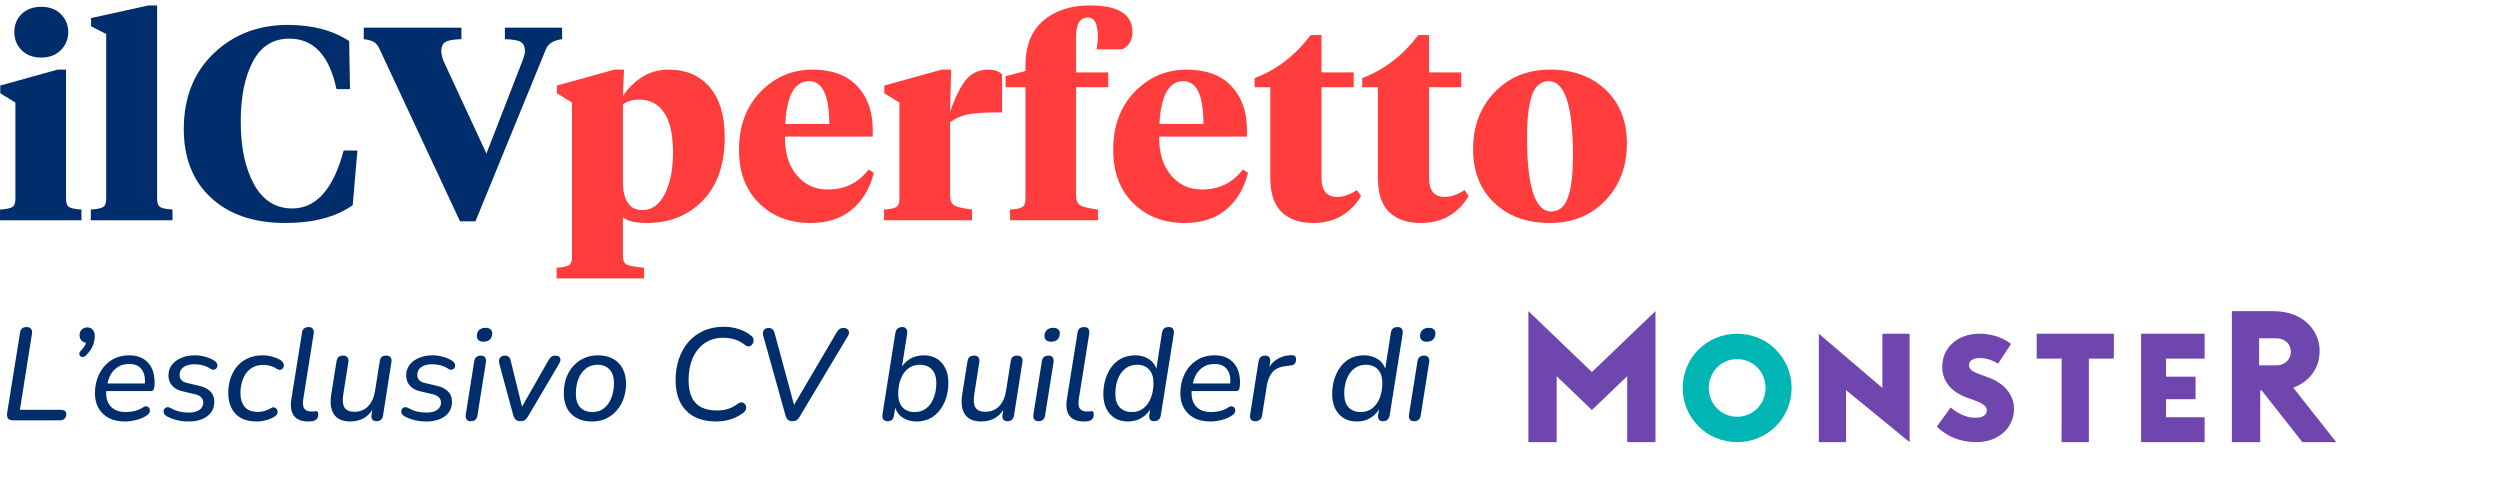 <svg width="229" height="44" viewBox="0 0 229 44" fill="none" xmlns="http://www.w3.org/2000/svg">
<g clip-path="url(#clip0_223_71918)">
<g clip-path="url(#clip1_223_71918)">
<g clip-path="url(#clip2_223_71918)">
<path d="M3.78 5.273C4.52 5.273 5.116 5.046 5.57 4.594C6.023 4.142 6.25 3.589 6.25 2.936C6.25 2.282 6.023 1.734 5.57 1.29C5.116 0.846 4.52 0.624 3.78 0.624C3.024 0.624 2.424 0.846 1.978 1.29C1.533 1.734 1.311 2.282 1.311 2.936C1.311 3.589 1.533 4.142 1.978 4.594C2.424 5.046 3.024 5.273 3.78 5.273ZM7.46 20.174V19.195C6.906 19.161 6.532 19.086 6.338 18.968C6.145 18.851 6.049 18.6 6.049 18.214V6.378H5.267L0.025 7.836V8.54L1.411 9.394V18.214C1.411 18.6 1.315 18.851 1.122 18.968C0.928 19.086 0.554 19.161 0 19.195V20.174H7.46ZM15.802 20.174V19.195C15.248 19.161 14.874 19.086 14.681 18.968C14.487 18.851 14.391 18.6 14.391 18.214V0.498H13.61L8.342 1.654V2.408L9.728 3.112V18.214C9.728 18.6 9.632 18.851 9.438 18.968C9.245 19.086 8.871 19.161 8.317 19.195V20.174H15.802ZM26.135 20.426C28.706 20.426 30.764 19.881 32.31 18.792L32.738 13.792H31.478C30.537 17.326 28.966 19.094 26.765 19.094C25.253 19.094 24.09 18.361 23.275 16.895C22.46 15.429 22.052 13.507 22.052 11.128C22.052 8.866 22.422 7.036 23.161 5.637C23.901 4.238 25.018 3.539 26.513 3.539C28.731 3.539 30.168 5.08 30.823 8.163H32.058L31.982 3.765C30.487 2.776 28.613 2.282 26.362 2.282C23.657 2.282 21.393 3.153 19.57 4.896C17.747 6.638 16.835 8.95 16.835 11.832C16.835 14.479 17.667 16.573 19.331 18.114C20.994 19.655 23.262 20.426 26.135 20.426ZM43.55 20.275L50.002 4.519C50.204 3.999 50.7 3.689 51.489 3.589V2.534H46.247V3.589C46.986 3.606 47.478 3.694 47.721 3.853C47.965 4.012 48.087 4.293 48.087 4.695C48.087 4.896 47.994 5.231 47.809 5.7L44.558 14.068L40.677 5.7C40.509 5.315 40.425 4.971 40.425 4.67C40.425 4.284 40.547 4.012 40.791 3.853C41.034 3.694 41.526 3.606 42.265 3.589V2.534H33.318V3.589C33.721 3.639 34.028 3.723 34.238 3.84C34.448 3.958 34.629 4.184 34.78 4.519L42.139 20.275H43.55Z" fill="#002D6B"/>
<path d="M58.999 25.502V24.522C58.192 24.455 57.667 24.363 57.424 24.245C57.18 24.128 57.058 23.86 57.058 23.441V19.898C57.478 20.25 58.209 20.426 59.251 20.426C61.334 20.426 63.044 19.739 64.38 18.365C65.715 16.991 66.383 15.056 66.383 12.56C66.383 10.567 65.921 9.038 64.997 7.974C64.073 6.91 62.838 6.378 61.292 6.378C60.318 6.378 59.474 6.617 58.759 7.095C58.045 7.572 57.478 8.146 57.058 8.816L57.159 6.378H56.277L51.01 7.836V8.54L52.396 9.394V23.542C52.396 23.927 52.299 24.178 52.106 24.296C51.913 24.413 51.539 24.488 50.984 24.522V25.502H58.999ZM58.848 19.245C57.655 19.245 57.058 18.365 57.058 16.606V9.545C57.478 9.26 57.974 9.117 58.545 9.117C59.536 9.117 60.301 9.52 60.839 10.324C61.376 11.128 61.645 12.342 61.645 13.967C61.645 15.509 61.397 16.774 60.902 17.762C60.406 18.75 59.721 19.245 58.848 19.245ZM74.246 20.426C75.792 20.426 77.057 20.015 78.04 19.195C79.022 18.374 79.69 17.251 80.043 15.827L79.564 15.526C78.64 16.748 77.388 17.36 75.809 17.36C74.65 17.36 73.705 16.92 72.974 16.041C72.243 15.161 71.886 13.984 71.903 12.51H79.942V11.882C79.942 10.223 79.468 8.891 78.518 7.886C77.569 6.881 76.204 6.378 74.423 6.378C72.558 6.378 70.97 7.057 69.66 8.414C68.349 9.771 67.694 11.538 67.694 13.716C67.694 15.777 68.307 17.41 69.534 18.616C70.76 19.823 72.331 20.426 74.246 20.426ZM75.96 11.354H71.928C72.062 8.741 72.793 7.434 74.121 7.434C75.347 7.434 75.96 8.741 75.96 11.354ZM89.04 20.174V19.195C88.234 19.094 87.696 18.968 87.427 18.817C87.159 18.667 87.024 18.34 87.024 17.837V11.203C87.545 10.818 88.125 10.571 88.763 10.462C89.402 10.353 90.208 10.299 91.183 10.299H91.788V6.806C91.502 6.521 91.082 6.378 90.527 6.378C89.721 6.378 89.066 6.659 88.562 7.22C88.058 7.781 87.545 8.791 87.024 10.248L87.125 6.378H86.268L81.001 7.836V8.54L82.387 9.394V18.214C82.387 18.6 82.29 18.851 82.097 18.968C81.904 19.086 81.53 19.161 80.976 19.195V20.174H89.04ZM100.583 20.174V19.195C99.777 19.094 99.239 18.968 98.97 18.817C98.701 18.667 98.567 18.34 98.567 17.837V7.987H101.516V6.63H98.567V3.363C98.567 2.19 98.928 1.604 99.651 1.604C100.256 1.604 100.558 2.182 100.558 3.338C100.558 3.74 100.516 4.133 100.432 4.519H102.801C103.423 4.2 103.734 3.673 103.734 2.936C103.734 1.311 102.432 0.498 99.827 0.498C98.08 0.498 96.66 0.963 95.568 1.893C94.476 2.823 93.93 4.2 93.93 6.027V6.504L92.115 6.981V7.987H93.93V18.214C93.93 18.6 93.833 18.851 93.64 18.968C93.447 19.086 93.073 19.161 92.518 19.195V20.174H100.583ZM108.522 20.426C110.068 20.426 111.332 20.015 112.315 19.195C113.298 18.374 113.966 17.251 114.319 15.827L113.84 15.526C112.916 16.748 111.664 17.36 110.085 17.36C108.925 17.36 107.98 16.92 107.249 16.041C106.519 15.161 106.162 13.984 106.178 12.51H114.218V11.882C114.218 10.223 113.743 8.891 112.794 7.886C111.845 6.881 110.48 6.378 108.699 6.378C106.834 6.378 105.246 7.057 103.935 8.414C102.625 9.771 101.969 11.538 101.969 13.716C101.969 15.777 102.583 17.41 103.809 18.616C105.036 19.823 106.607 20.426 108.522 20.426ZM110.236 11.354H106.204C106.338 8.741 107.069 7.434 108.396 7.434C109.623 7.434 110.236 8.741 110.236 11.354ZM120.292 20.426C122.207 20.426 123.669 19.605 124.677 17.963L124.299 17.41C123.661 17.829 123.056 18.038 122.484 18.038C121.527 18.038 121.048 17.46 121.048 16.305V7.987H123.997V6.63H121.048V3.212H120.065C118.637 5.088 116.923 6.404 114.924 7.157V7.987H116.36V16.305C116.36 17.729 116.709 18.771 117.406 19.433C118.103 20.095 119.065 20.426 120.292 20.426ZM130.146 20.426C132.061 20.426 133.523 19.605 134.531 17.963L134.153 17.41C133.515 17.829 132.91 18.038 132.339 18.038C131.381 18.038 130.902 17.46 130.902 16.305V7.987H133.851V6.63H130.902V3.212H129.919C128.491 5.088 126.777 6.404 124.778 7.157V7.987H126.214V16.305C126.214 17.729 126.563 18.771 127.26 19.433C127.958 20.095 128.92 20.426 130.146 20.426ZM141.966 20.426C144.033 20.426 145.726 19.739 147.045 18.365C148.363 16.991 149.023 15.249 149.023 13.138C149.023 11.094 148.376 9.457 147.082 8.225C145.789 6.994 144.092 6.378 141.991 6.378C139.925 6.378 138.232 7.065 136.913 8.439C135.594 9.813 134.935 11.555 134.935 13.666C134.935 15.71 135.581 17.347 136.875 18.579C138.169 19.81 139.866 20.426 141.966 20.426ZM142.092 19.37C140.614 19.37 139.874 17.1 139.874 12.56C139.874 10.868 140.026 9.591 140.328 8.728C140.63 7.865 141.143 7.434 141.865 7.434C143.344 7.434 144.083 9.704 144.083 14.244C144.083 15.936 143.932 17.213 143.63 18.076C143.327 18.939 142.815 19.37 142.092 19.37Z" fill="#FF3D3C"/>
</g>
</g>
</g>
<path d="M1.176 38.5C0.976 38.5 0.832 38.448 0.744 38.344C0.656 38.232 0.624 38.076 0.648 37.876L1.836 30.472C1.86 30.296 1.92 30.168 2.016 30.088C2.12 30 2.26 29.956 2.436 29.956C2.62 29.956 2.756 30.012 2.844 30.124C2.932 30.228 2.96 30.376 2.928 30.568L1.824 37.54H5.556C5.724 37.54 5.852 37.572 5.94 37.636C6.028 37.7 6.072 37.796 6.072 37.924C6.072 38.108 6.02 38.252 5.916 38.356C5.812 38.452 5.672 38.5 5.496 38.5H1.176ZM7.876 32.56C7.772 32.648 7.672 32.696 7.576 32.704C7.488 32.704 7.412 32.676 7.348 32.62C7.292 32.564 7.264 32.488 7.264 32.392C7.272 32.296 7.32 32.204 7.408 32.116C7.584 31.94 7.712 31.78 7.792 31.636C7.872 31.484 7.928 31.316 7.96 31.132L8.032 31.408C7.808 31.408 7.628 31.344 7.492 31.216C7.356 31.088 7.288 30.916 7.288 30.7C7.288 30.492 7.352 30.324 7.48 30.196C7.608 30.06 7.776 29.992 7.984 29.992C8.208 29.992 8.38 30.064 8.5 30.208C8.62 30.352 8.68 30.544 8.68 30.784C8.68 31.008 8.648 31.224 8.584 31.432C8.528 31.64 8.436 31.84 8.308 32.032C8.188 32.216 8.044 32.392 7.876 32.56ZM11.444 38.608C10.884 38.608 10.396 38.504 9.98 38.296C9.572 38.08 9.256 37.78 9.032 37.396C8.808 37.004 8.696 36.544 8.696 36.016C8.696 35.376 8.824 34.796 9.08 34.276C9.336 33.748 9.7 33.328 10.172 33.016C10.644 32.704 11.2 32.548 11.84 32.548C12.304 32.548 12.692 32.632 13.004 32.8C13.316 32.96 13.564 33.18 13.748 33.46C13.932 33.732 14.052 34.044 14.108 34.396C14.172 34.74 14.18 35.096 14.132 35.464C14.116 35.608 14.08 35.704 14.024 35.752C13.968 35.8 13.88 35.824 13.76 35.824H9.548L9.644 35.128H13.46L13.244 35.296C13.3 34.928 13.288 34.6 13.208 34.312C13.128 34.016 12.976 33.78 12.752 33.604C12.528 33.428 12.22 33.34 11.828 33.34C11.412 33.34 11.064 33.436 10.784 33.628C10.504 33.812 10.284 34.048 10.124 34.336C9.972 34.624 9.872 34.932 9.824 35.26L9.764 35.56C9.66 36.224 9.764 36.756 10.076 37.156C10.388 37.548 10.868 37.744 11.516 37.744C11.796 37.744 12.068 37.712 12.332 37.648C12.596 37.584 12.848 37.476 13.088 37.324C13.2 37.244 13.3 37.208 13.388 37.216C13.484 37.224 13.56 37.256 13.616 37.312C13.672 37.368 13.708 37.44 13.724 37.528C13.74 37.608 13.728 37.696 13.688 37.792C13.648 37.88 13.576 37.96 13.472 38.032C13.2 38.224 12.876 38.368 12.5 38.464C12.132 38.56 11.78 38.608 11.444 38.608ZM17.278 38.608C16.894 38.608 16.526 38.564 16.174 38.476C15.822 38.388 15.522 38.272 15.274 38.128C15.162 38.064 15.082 37.988 15.034 37.9C14.994 37.812 14.978 37.724 14.986 37.636C15.002 37.548 15.038 37.472 15.094 37.408C15.15 37.344 15.222 37.308 15.31 37.3C15.406 37.284 15.51 37.308 15.622 37.372C15.878 37.516 16.146 37.624 16.426 37.696C16.706 37.76 16.994 37.792 17.29 37.792C17.706 37.792 18.03 37.712 18.262 37.552C18.502 37.384 18.622 37.156 18.622 36.868C18.622 36.676 18.554 36.516 18.418 36.388C18.29 36.26 18.106 36.168 17.866 36.112L16.738 35.848C16.33 35.76 16.01 35.588 15.778 35.332C15.546 35.076 15.43 34.764 15.43 34.396C15.43 34.044 15.526 33.732 15.718 33.46C15.918 33.18 16.202 32.96 16.57 32.8C16.938 32.632 17.374 32.548 17.878 32.548C18.19 32.548 18.51 32.596 18.838 32.692C19.166 32.78 19.442 32.904 19.666 33.064C19.77 33.128 19.842 33.208 19.882 33.304C19.922 33.392 19.93 33.48 19.906 33.568C19.89 33.648 19.854 33.716 19.798 33.772C19.742 33.828 19.666 33.86 19.57 33.868C19.482 33.876 19.382 33.844 19.27 33.772C19.07 33.636 18.846 33.536 18.598 33.472C18.35 33.4 18.094 33.364 17.83 33.364C17.398 33.364 17.058 33.452 16.81 33.628C16.57 33.804 16.45 34.04 16.45 34.336C16.45 34.52 16.502 34.676 16.606 34.804C16.718 34.932 16.894 35.024 17.134 35.08L18.262 35.344C18.702 35.448 19.038 35.62 19.27 35.86C19.51 36.1 19.63 36.408 19.63 36.784C19.63 37.36 19.414 37.808 18.982 38.128C18.55 38.448 17.982 38.608 17.278 38.608ZM23.523 38.608C22.931 38.608 22.443 38.5 22.059 38.284C21.675 38.06 21.387 37.752 21.195 37.36C21.003 36.968 20.907 36.516 20.907 36.004C20.907 35.572 20.967 35.152 21.087 34.744C21.215 34.328 21.407 33.956 21.663 33.628C21.919 33.3 22.247 33.04 22.647 32.848C23.047 32.648 23.523 32.548 24.075 32.548C24.371 32.548 24.659 32.588 24.939 32.668C25.227 32.748 25.479 32.852 25.695 32.98C25.815 33.06 25.899 33.148 25.947 33.244C25.995 33.332 26.011 33.424 25.995 33.52C25.987 33.616 25.951 33.696 25.887 33.76C25.831 33.824 25.759 33.864 25.671 33.88C25.591 33.896 25.499 33.872 25.395 33.808C25.195 33.672 24.991 33.576 24.783 33.52C24.583 33.456 24.363 33.424 24.123 33.424C23.747 33.424 23.423 33.5 23.151 33.652C22.887 33.796 22.671 33.992 22.503 34.24C22.343 34.488 22.223 34.764 22.143 35.068C22.063 35.364 22.023 35.672 22.023 35.992C22.023 36.52 22.151 36.944 22.407 37.264C22.663 37.576 23.079 37.732 23.655 37.732C23.839 37.732 24.031 37.704 24.231 37.648C24.431 37.592 24.635 37.5 24.843 37.372C24.931 37.316 25.015 37.296 25.095 37.312C25.183 37.328 25.255 37.368 25.311 37.432C25.367 37.488 25.403 37.56 25.419 37.648C25.443 37.728 25.435 37.812 25.395 37.9C25.363 37.988 25.295 38.064 25.191 38.128C24.975 38.28 24.711 38.4 24.399 38.488C24.095 38.568 23.803 38.608 23.523 38.608ZM28.237 38.608C27.637 38.608 27.201 38.436 26.929 38.092C26.665 37.74 26.585 37.228 26.689 36.556L27.661 30.496C27.685 30.312 27.749 30.176 27.853 30.088C27.965 30 28.109 29.956 28.285 29.956C28.453 29.956 28.577 30.012 28.657 30.124C28.737 30.236 28.761 30.392 28.729 30.592L27.781 36.544C27.717 36.952 27.749 37.248 27.877 37.432C28.005 37.608 28.225 37.696 28.537 37.696C28.641 37.696 28.721 37.692 28.777 37.684C28.841 37.668 28.893 37.66 28.933 37.66C28.997 37.66 29.049 37.68 29.089 37.72C29.129 37.76 29.149 37.844 29.149 37.972C29.149 38.14 29.109 38.272 29.029 38.368C28.949 38.464 28.853 38.524 28.741 38.548C28.677 38.572 28.593 38.588 28.489 38.596C28.393 38.604 28.309 38.608 28.237 38.608ZM32.074 38.608C31.658 38.608 31.302 38.524 31.006 38.356C30.718 38.18 30.514 37.912 30.394 37.552C30.274 37.192 30.254 36.732 30.334 36.172L30.826 33.088C30.858 32.904 30.922 32.772 31.018 32.692C31.122 32.612 31.258 32.572 31.426 32.572C31.61 32.572 31.742 32.624 31.822 32.728C31.91 32.832 31.938 32.984 31.906 33.184L31.438 36.172C31.358 36.692 31.398 37.08 31.558 37.336C31.726 37.592 32.018 37.72 32.434 37.72C32.97 37.72 33.402 37.548 33.73 37.204C34.058 36.852 34.266 36.388 34.354 35.812L34.786 33.088C34.81 32.904 34.87 32.772 34.966 32.692C35.07 32.612 35.206 32.572 35.374 32.572C35.558 32.572 35.69 32.624 35.77 32.728C35.858 32.832 35.886 32.98 35.854 33.172L35.086 38.068C35.03 38.412 34.83 38.584 34.486 38.584C34.318 38.584 34.194 38.536 34.114 38.44C34.034 38.344 34.006 38.2 34.03 38.008L34.186 37L34.282 37.192C34.09 37.648 33.802 38 33.418 38.248C33.034 38.488 32.586 38.608 32.074 38.608ZM39.051 38.608C38.667 38.608 38.299 38.564 37.947 38.476C37.595 38.388 37.295 38.272 37.047 38.128C36.935 38.064 36.855 37.988 36.807 37.9C36.767 37.812 36.751 37.724 36.759 37.636C36.775 37.548 36.811 37.472 36.867 37.408C36.923 37.344 36.995 37.308 37.083 37.3C37.179 37.284 37.283 37.308 37.395 37.372C37.651 37.516 37.919 37.624 38.199 37.696C38.479 37.76 38.767 37.792 39.063 37.792C39.479 37.792 39.803 37.712 40.035 37.552C40.275 37.384 40.395 37.156 40.395 36.868C40.395 36.676 40.327 36.516 40.191 36.388C40.063 36.26 39.879 36.168 39.639 36.112L38.511 35.848C38.103 35.76 37.783 35.588 37.551 35.332C37.319 35.076 37.203 34.764 37.203 34.396C37.203 34.044 37.299 33.732 37.491 33.46C37.691 33.18 37.975 32.96 38.343 32.8C38.711 32.632 39.147 32.548 39.651 32.548C39.963 32.548 40.283 32.596 40.611 32.692C40.939 32.78 41.215 32.904 41.439 33.064C41.543 33.128 41.615 33.208 41.655 33.304C41.695 33.392 41.703 33.48 41.679 33.568C41.663 33.648 41.627 33.716 41.571 33.772C41.515 33.828 41.439 33.86 41.343 33.868C41.255 33.876 41.155 33.844 41.043 33.772C40.843 33.636 40.619 33.536 40.371 33.472C40.123 33.4 39.867 33.364 39.603 33.364C39.171 33.364 38.831 33.452 38.583 33.628C38.343 33.804 38.223 34.04 38.223 34.336C38.223 34.52 38.275 34.676 38.379 34.804C38.491 34.932 38.667 35.024 38.907 35.08L40.035 35.344C40.475 35.448 40.811 35.62 41.043 35.86C41.283 36.1 41.403 36.408 41.403 36.784C41.403 37.36 41.187 37.808 40.755 38.128C40.323 38.448 39.755 38.608 39.051 38.608ZM43.112 38.584C42.944 38.584 42.82 38.528 42.74 38.416C42.66 38.304 42.636 38.148 42.668 37.948L43.436 33.112C43.46 32.928 43.524 32.792 43.628 32.704C43.74 32.616 43.884 32.572 44.06 32.572C44.228 32.572 44.352 32.628 44.432 32.74C44.512 32.852 44.536 33.008 44.504 33.208L43.736 38.044C43.712 38.22 43.648 38.356 43.544 38.452C43.44 38.54 43.296 38.584 43.112 38.584ZM44.276 31.3C44.076 31.3 43.924 31.248 43.82 31.144C43.716 31.04 43.668 30.896 43.676 30.712C43.7 30.488 43.78 30.32 43.916 30.208C44.06 30.088 44.248 30.028 44.48 30.028C44.688 30.028 44.844 30.08 44.948 30.184C45.06 30.28 45.104 30.42 45.08 30.604C45.064 30.828 44.988 31 44.852 31.12C44.716 31.24 44.524 31.3 44.276 31.3ZM47.676 38.584C47.5 38.584 47.36 38.54 47.256 38.452C47.152 38.356 47.072 38.22 47.016 38.044L45.744 33.34C45.704 33.188 45.696 33.056 45.72 32.944C45.752 32.832 45.812 32.744 45.9 32.68C45.988 32.608 46.104 32.572 46.248 32.572C46.4 32.572 46.516 32.608 46.596 32.68C46.684 32.752 46.748 32.884 46.788 33.076L47.916 37.648H47.592L50.268 32.956C50.356 32.812 50.444 32.712 50.532 32.656C50.62 32.6 50.732 32.572 50.868 32.572C51.012 32.572 51.124 32.604 51.204 32.668C51.284 32.732 51.328 32.82 51.336 32.932C51.344 33.036 51.308 33.156 51.228 33.292L48.36 38.152C48.272 38.304 48.172 38.416 48.06 38.488C47.956 38.552 47.828 38.584 47.676 38.584ZM54.225 38.608C53.689 38.608 53.225 38.504 52.833 38.296C52.449 38.088 52.153 37.792 51.945 37.408C51.745 37.016 51.645 36.556 51.645 36.028C51.645 35.524 51.717 35.06 51.861 34.636C52.013 34.212 52.229 33.844 52.509 33.532C52.789 33.22 53.117 32.98 53.493 32.812C53.877 32.636 54.297 32.548 54.753 32.548C55.297 32.548 55.761 32.652 56.145 32.86C56.529 33.068 56.825 33.368 57.033 33.76C57.241 34.144 57.345 34.604 57.345 35.14C57.345 35.636 57.269 36.096 57.117 36.52C56.965 36.944 56.749 37.312 56.469 37.624C56.197 37.936 55.869 38.18 55.485 38.356C55.109 38.524 54.689 38.608 54.225 38.608ZM54.261 37.744C54.685 37.744 55.041 37.628 55.329 37.396C55.625 37.156 55.849 36.836 56.001 36.436C56.161 36.028 56.241 35.58 56.241 35.092C56.241 34.548 56.105 34.132 55.833 33.844C55.569 33.556 55.201 33.412 54.729 33.412C54.305 33.412 53.945 33.532 53.649 33.772C53.353 34.004 53.129 34.32 52.977 34.72C52.825 35.12 52.749 35.568 52.749 36.064C52.749 36.608 52.881 37.024 53.145 37.312C53.417 37.6 53.789 37.744 54.261 37.744ZM65.593 38.608C64.865 38.608 64.221 38.472 63.661 38.2C63.101 37.92 62.665 37.5 62.353 36.94C62.041 36.372 61.885 35.66 61.885 34.804C61.885 34.116 61.985 33.476 62.185 32.884C62.385 32.292 62.673 31.776 63.049 31.336C63.433 30.896 63.897 30.552 64.441 30.304C64.993 30.056 65.613 29.932 66.301 29.932C66.789 29.932 67.249 30.004 67.681 30.148C68.121 30.292 68.501 30.496 68.821 30.76C68.925 30.84 68.989 30.936 69.013 31.048C69.037 31.152 69.033 31.256 69.001 31.36C68.969 31.456 68.917 31.54 68.845 31.612C68.773 31.684 68.685 31.724 68.581 31.732C68.485 31.74 68.385 31.704 68.281 31.624C67.969 31.376 67.649 31.2 67.321 31.096C66.993 30.992 66.637 30.94 66.253 30.94C65.589 30.94 65.017 31.108 64.537 31.444C64.065 31.772 63.701 32.228 63.445 32.812C63.197 33.388 63.073 34.044 63.073 34.78C63.073 35.452 63.173 35.996 63.373 36.412C63.581 36.828 63.881 37.132 64.273 37.324C64.665 37.508 65.137 37.6 65.689 37.6C66.041 37.6 66.373 37.552 66.685 37.456C66.997 37.36 67.305 37.196 67.609 36.964C67.729 36.884 67.837 36.848 67.933 36.856C68.037 36.864 68.125 36.904 68.197 36.976C68.269 37.04 68.317 37.124 68.341 37.228C68.365 37.324 68.357 37.424 68.317 37.528C68.285 37.624 68.217 37.712 68.113 37.792C67.745 38.072 67.345 38.28 66.913 38.416C66.481 38.544 66.041 38.608 65.593 38.608ZM72.579 38.584C72.411 38.584 72.275 38.54 72.171 38.452C72.075 38.364 72.003 38.236 71.955 38.068L69.903 30.724C69.871 30.588 69.871 30.468 69.903 30.364C69.935 30.26 69.995 30.18 70.083 30.124C70.171 30.068 70.275 30.04 70.395 30.04C70.539 30.04 70.655 30.076 70.743 30.148C70.839 30.22 70.911 30.348 70.959 30.532L72.867 37.576H72.447L76.647 30.436C76.727 30.3 76.815 30.2 76.911 30.136C77.007 30.072 77.127 30.04 77.271 30.04C77.423 30.04 77.539 30.076 77.619 30.148C77.707 30.212 77.755 30.3 77.763 30.412C77.779 30.524 77.751 30.64 77.679 30.76L73.251 38.164C73.171 38.308 73.079 38.416 72.975 38.488C72.871 38.552 72.739 38.584 72.579 38.584ZM83.932 38.608C83.468 38.608 83.056 38.492 82.696 38.26C82.336 38.028 82.088 37.68 81.952 37.216L82.048 37.036L81.892 38.032C81.876 38.216 81.816 38.356 81.712 38.452C81.616 38.54 81.476 38.584 81.292 38.584C81.124 38.584 80.996 38.528 80.908 38.416C80.828 38.304 80.804 38.148 80.836 37.948L82.012 30.508C82.044 30.324 82.112 30.188 82.216 30.1C82.32 30.004 82.464 29.956 82.648 29.956C82.816 29.956 82.94 30.012 83.02 30.124C83.1 30.236 83.124 30.392 83.092 30.592L82.576 33.868H82.444C82.66 33.452 82.952 33.128 83.32 32.896C83.696 32.664 84.132 32.548 84.628 32.548C85.076 32.548 85.468 32.648 85.804 32.848C86.14 33.048 86.4 33.336 86.584 33.712C86.776 34.088 86.872 34.536 86.872 35.056C86.872 35.704 86.756 36.296 86.524 36.832C86.292 37.368 85.956 37.8 85.516 38.128C85.084 38.448 84.556 38.608 83.932 38.608ZM83.788 37.744C84.212 37.744 84.568 37.628 84.856 37.396C85.152 37.156 85.376 36.836 85.528 36.436C85.688 36.028 85.768 35.58 85.768 35.092C85.768 34.548 85.632 34.132 85.36 33.844C85.096 33.556 84.728 33.412 84.256 33.412C83.832 33.412 83.472 33.532 83.176 33.772C82.88 34.004 82.656 34.32 82.504 34.72C82.352 35.12 82.276 35.568 82.276 36.064C82.276 36.608 82.408 37.024 82.672 37.312C82.944 37.6 83.316 37.744 83.788 37.744ZM89.871 38.608C89.455 38.608 89.099 38.524 88.803 38.356C88.515 38.18 88.311 37.912 88.191 37.552C88.071 37.192 88.051 36.732 88.131 36.172L88.623 33.088C88.655 32.904 88.719 32.772 88.815 32.692C88.919 32.612 89.055 32.572 89.223 32.572C89.407 32.572 89.539 32.624 89.619 32.728C89.707 32.832 89.735 32.984 89.703 33.184L89.235 36.172C89.155 36.692 89.195 37.08 89.355 37.336C89.523 37.592 89.815 37.72 90.231 37.72C90.767 37.72 91.199 37.548 91.527 37.204C91.855 36.852 92.063 36.388 92.151 35.812L92.583 33.088C92.607 32.904 92.667 32.772 92.763 32.692C92.867 32.612 93.003 32.572 93.171 32.572C93.355 32.572 93.487 32.624 93.567 32.728C93.655 32.832 93.683 32.98 93.651 33.172L92.883 38.068C92.827 38.412 92.627 38.584 92.283 38.584C92.115 38.584 91.991 38.536 91.911 38.44C91.831 38.344 91.803 38.2 91.827 38.008L91.983 37L92.079 37.192C91.887 37.648 91.599 38 91.215 38.248C90.831 38.488 90.383 38.608 89.871 38.608ZM95.108 38.584C94.94 38.584 94.816 38.528 94.736 38.416C94.656 38.304 94.632 38.148 94.664 37.948L95.432 33.112C95.456 32.928 95.52 32.792 95.624 32.704C95.736 32.616 95.88 32.572 96.056 32.572C96.224 32.572 96.348 32.628 96.428 32.74C96.508 32.852 96.532 33.008 96.5 33.208L95.732 38.044C95.708 38.22 95.644 38.356 95.54 38.452C95.436 38.54 95.292 38.584 95.108 38.584ZM96.272 31.3C96.072 31.3 95.92 31.248 95.816 31.144C95.712 31.04 95.664 30.896 95.672 30.712C95.696 30.488 95.776 30.32 95.912 30.208C96.056 30.088 96.244 30.028 96.476 30.028C96.684 30.028 96.84 30.08 96.944 30.184C97.056 30.28 97.1 30.42 97.076 30.604C97.06 30.828 96.984 31 96.848 31.12C96.712 31.24 96.52 31.3 96.272 31.3ZM99.276 38.608C98.676 38.608 98.24 38.436 97.968 38.092C97.704 37.74 97.624 37.228 97.728 36.556L98.7 30.496C98.724 30.312 98.788 30.176 98.892 30.088C99.004 30 99.148 29.956 99.324 29.956C99.492 29.956 99.616 30.012 99.696 30.124C99.776 30.236 99.8 30.392 99.768 30.592L98.82 36.544C98.756 36.952 98.788 37.248 98.916 37.432C99.044 37.608 99.264 37.696 99.576 37.696C99.68 37.696 99.76 37.692 99.816 37.684C99.88 37.668 99.932 37.66 99.972 37.66C100.036 37.66 100.088 37.68 100.128 37.72C100.168 37.76 100.188 37.844 100.188 37.972C100.188 38.14 100.148 38.272 100.068 38.368C99.988 38.464 99.892 38.524 99.78 38.548C99.716 38.572 99.632 38.588 99.528 38.596C99.432 38.604 99.348 38.608 99.276 38.608ZM103.307 38.608C102.859 38.608 102.467 38.508 102.131 38.308C101.795 38.1 101.531 37.808 101.339 37.432C101.155 37.056 101.063 36.612 101.063 36.1C101.063 35.452 101.179 34.86 101.411 34.324C101.643 33.78 101.975 33.348 102.407 33.028C102.847 32.708 103.379 32.548 104.003 32.548C104.467 32.548 104.879 32.664 105.239 32.896C105.599 33.128 105.847 33.476 105.983 33.94H105.899L106.439 30.472C106.471 30.288 106.539 30.156 106.643 30.076C106.747 29.996 106.887 29.956 107.063 29.956C107.239 29.956 107.363 30.008 107.435 30.112C107.515 30.216 107.543 30.372 107.519 30.58L106.331 38.032C106.307 38.208 106.243 38.344 106.139 38.44C106.035 38.536 105.891 38.584 105.707 38.584C105.539 38.584 105.415 38.528 105.335 38.416C105.263 38.296 105.247 38.136 105.287 37.936L105.419 37.084L105.479 37.288C105.271 37.696 104.979 38.02 104.603 38.26C104.235 38.492 103.803 38.608 103.307 38.608ZM103.679 37.744C104.103 37.744 104.463 37.624 104.759 37.384C105.055 37.144 105.279 36.824 105.431 36.424C105.583 36.024 105.659 35.58 105.659 35.092C105.659 34.548 105.523 34.132 105.251 33.844C104.987 33.556 104.619 33.412 104.147 33.412C103.723 33.412 103.363 33.532 103.067 33.772C102.779 34.004 102.555 34.32 102.395 34.72C102.243 35.12 102.167 35.568 102.167 36.064C102.167 36.608 102.299 37.024 102.563 37.312C102.835 37.6 103.207 37.744 103.679 37.744ZM110.866 38.608C110.306 38.608 109.818 38.504 109.402 38.296C108.994 38.08 108.678 37.78 108.454 37.396C108.23 37.004 108.118 36.544 108.118 36.016C108.118 35.376 108.246 34.796 108.502 34.276C108.758 33.748 109.122 33.328 109.594 33.016C110.066 32.704 110.622 32.548 111.262 32.548C111.726 32.548 112.114 32.632 112.426 32.8C112.738 32.96 112.986 33.18 113.17 33.46C113.354 33.732 113.474 34.044 113.53 34.396C113.594 34.74 113.602 35.096 113.554 35.464C113.538 35.608 113.502 35.704 113.446 35.752C113.39 35.8 113.302 35.824 113.182 35.824H108.97L109.066 35.128H112.882L112.666 35.296C112.722 34.928 112.71 34.6 112.63 34.312C112.55 34.016 112.398 33.78 112.174 33.604C111.95 33.428 111.642 33.34 111.25 33.34C110.834 33.34 110.486 33.436 110.206 33.628C109.926 33.812 109.706 34.048 109.546 34.336C109.394 34.624 109.294 34.932 109.246 35.26L109.186 35.56C109.082 36.224 109.186 36.756 109.498 37.156C109.81 37.548 110.29 37.744 110.938 37.744C111.218 37.744 111.49 37.712 111.754 37.648C112.018 37.584 112.27 37.476 112.51 37.324C112.622 37.244 112.722 37.208 112.81 37.216C112.906 37.224 112.982 37.256 113.038 37.312C113.094 37.368 113.13 37.44 113.146 37.528C113.162 37.608 113.15 37.696 113.11 37.792C113.07 37.88 112.998 37.96 112.894 38.032C112.622 38.224 112.298 38.368 111.922 38.464C111.554 38.56 111.202 38.608 110.866 38.608ZM114.972 38.584C114.796 38.584 114.668 38.532 114.588 38.428C114.508 38.316 114.484 38.16 114.516 37.96L115.284 33.1C115.316 32.924 115.384 32.792 115.488 32.704C115.592 32.616 115.728 32.572 115.896 32.572C116.064 32.572 116.188 32.624 116.268 32.728C116.348 32.832 116.372 32.984 116.34 33.184L116.208 34.048H116.076C116.244 33.576 116.52 33.212 116.904 32.956C117.296 32.692 117.74 32.552 118.236 32.536C118.428 32.528 118.556 32.556 118.62 32.62C118.684 32.676 118.716 32.772 118.716 32.908C118.716 33.1 118.672 33.24 118.584 33.328C118.504 33.416 118.364 33.468 118.164 33.484L117.9 33.52C117.284 33.576 116.84 33.76 116.568 34.072C116.304 34.384 116.128 34.8 116.04 35.32L115.608 38.056C115.584 38.232 115.516 38.364 115.404 38.452C115.3 38.54 115.156 38.584 114.972 38.584ZM124.271 38.608C123.823 38.608 123.431 38.508 123.095 38.308C122.759 38.1 122.495 37.808 122.303 37.432C122.119 37.056 122.027 36.612 122.027 36.1C122.027 35.452 122.143 34.86 122.375 34.324C122.607 33.78 122.939 33.348 123.371 33.028C123.811 32.708 124.343 32.548 124.967 32.548C125.431 32.548 125.843 32.664 126.203 32.896C126.563 33.128 126.811 33.476 126.947 33.94H126.863L127.403 30.472C127.435 30.288 127.503 30.156 127.607 30.076C127.711 29.996 127.851 29.956 128.027 29.956C128.203 29.956 128.327 30.008 128.399 30.112C128.479 30.216 128.507 30.372 128.483 30.58L127.295 38.032C127.271 38.208 127.207 38.344 127.103 38.44C126.999 38.536 126.855 38.584 126.671 38.584C126.503 38.584 126.379 38.528 126.299 38.416C126.227 38.296 126.211 38.136 126.251 37.936L126.383 37.084L126.443 37.288C126.235 37.696 125.943 38.02 125.567 38.26C125.199 38.492 124.767 38.608 124.271 38.608ZM124.643 37.744C125.067 37.744 125.427 37.624 125.723 37.384C126.019 37.144 126.243 36.824 126.395 36.424C126.547 36.024 126.623 35.58 126.623 35.092C126.623 34.548 126.487 34.132 126.215 33.844C125.951 33.556 125.583 33.412 125.111 33.412C124.687 33.412 124.327 33.532 124.031 33.772C123.743 34.004 123.519 34.32 123.359 34.72C123.207 35.12 123.131 35.568 123.131 36.064C123.131 36.608 123.263 37.024 123.527 37.312C123.799 37.6 124.171 37.744 124.643 37.744ZM129.514 38.584C129.346 38.584 129.222 38.528 129.142 38.416C129.062 38.304 129.038 38.148 129.07 37.948L129.838 33.112C129.862 32.928 129.926 32.792 130.03 32.704C130.142 32.616 130.286 32.572 130.462 32.572C130.63 32.572 130.754 32.628 130.834 32.74C130.914 32.852 130.938 33.008 130.906 33.208L130.138 38.044C130.114 38.22 130.05 38.356 129.946 38.452C129.842 38.54 129.698 38.584 129.514 38.584ZM130.678 31.3C130.478 31.3 130.326 31.248 130.222 31.144C130.118 31.04 130.07 30.896 130.078 30.712C130.102 30.488 130.182 30.32 130.318 30.208C130.462 30.088 130.65 30.028 130.882 30.028C131.09 30.028 131.246 30.08 131.35 30.184C131.462 30.28 131.506 30.42 131.482 30.604C131.466 30.828 131.39 31 131.254 31.12C131.118 31.24 130.926 31.3 130.678 31.3Z" fill="#002D6B"/>
<g clip-path="url(#clip3_223_71918)">
<path fill-rule="evenodd" clip-rule="evenodd" d="M210.063 35.513C210.613 35.31 212.477 34.482 212.477 32.121C212.477 30.414 211.127 28.5 208.213 28.5H204.439V40.5H207.038V35.76H207.171L210.896 40.5H214.001L210.063 35.513ZM208.484 33.465H206.934V30.983H208.484C209.304 30.983 209.844 31.527 209.844 32.224C209.844 32.833 209.388 33.465 208.484 33.465Z" fill="#6E46AE"/>
<path fill-rule="evenodd" clip-rule="evenodd" d="M198.41 38.224V36.569H201.112V34.5H198.41V32.845H201.943V30.569H196.123V40.5H201.943V38.224H198.41Z" fill="#6E46AE"/>
<path fill-rule="evenodd" clip-rule="evenodd" d="M191.341 40.5V32.845H193.628V30.569H186.561V32.845H188.847L188.839 40.5H191.341Z" fill="#6E46AE"/>
<path fill-rule="evenodd" clip-rule="evenodd" d="M181.036 40.5C178.783 40.5 177.612 39.264 177.416 39.076L178.682 37.32C178.879 37.491 179.777 38.268 180.96 38.268C181.763 38.268 181.996 37.892 181.996 37.59C181.996 37.277 181.756 36.999 180.908 36.689L180.161 36.417C178.785 35.915 177.909 34.975 177.909 33.58C177.909 31.868 179.31 30.569 181.299 30.569C183.091 30.569 184.096 31.412 184.207 31.508L183.022 33.316C182.779 33.153 182.11 32.796 181.368 32.796C180.674 32.796 180.358 33.086 180.358 33.433C180.358 33.886 180.769 34.078 181.5 34.345L182.176 34.592C183.592 35.108 184.483 36.17 184.483 37.44C184.483 39.184 183.075 40.5 181.036 40.5Z" fill="#6E46AE"/>
<path fill-rule="evenodd" clip-rule="evenodd" d="M174.92 30.569H172.426V35.535L166.605 30.569V40.5H169.1V35.741L174.92 40.5V30.569Z" fill="#6E46AE"/>
<path fill-rule="evenodd" clip-rule="evenodd" d="M159.123 30.569C156.335 30.569 154.135 32.792 154.135 35.535C154.135 38.277 156.335 40.5 159.123 40.5C161.912 40.5 164.112 38.277 164.112 35.535C164.112 32.792 161.912 30.569 159.123 30.569ZM159.123 38.175C157.654 38.175 156.523 36.993 156.523 35.534C156.523 34.076 157.654 32.893 159.123 32.893C160.593 32.893 161.724 34.076 161.724 35.534C161.724 36.993 160.593 38.175 159.123 38.175Z" fill="#00B6B4"/>
<path fill-rule="evenodd" clip-rule="evenodd" d="M142.59 40.5V34.46L145.82 37.557L149.051 34.46V40.5H151.64V28.5L145.821 34.079L140 28.5V40.5H142.59Z" fill="#6E46AE"/>
</g>
<defs>
<clipPath id="clip0_223_71918">
<rect width="149.024" height="25" fill="white" transform="translate(0 0.5)"/>
</clipPath>
<clipPath id="clip1_223_71918">
<rect width="149.024" height="25" fill="white" transform="translate(0 0.5)"/>
</clipPath>
<clipPath id="clip2_223_71918">
<rect width="149.024" height="25.004" fill="white" transform="translate(0 0.498)"/>
</clipPath>
<clipPath id="clip3_223_71918">
<rect width="74" height="12" fill="white" transform="translate(140 28.5)"/>
</clipPath>
</defs>
</svg>

